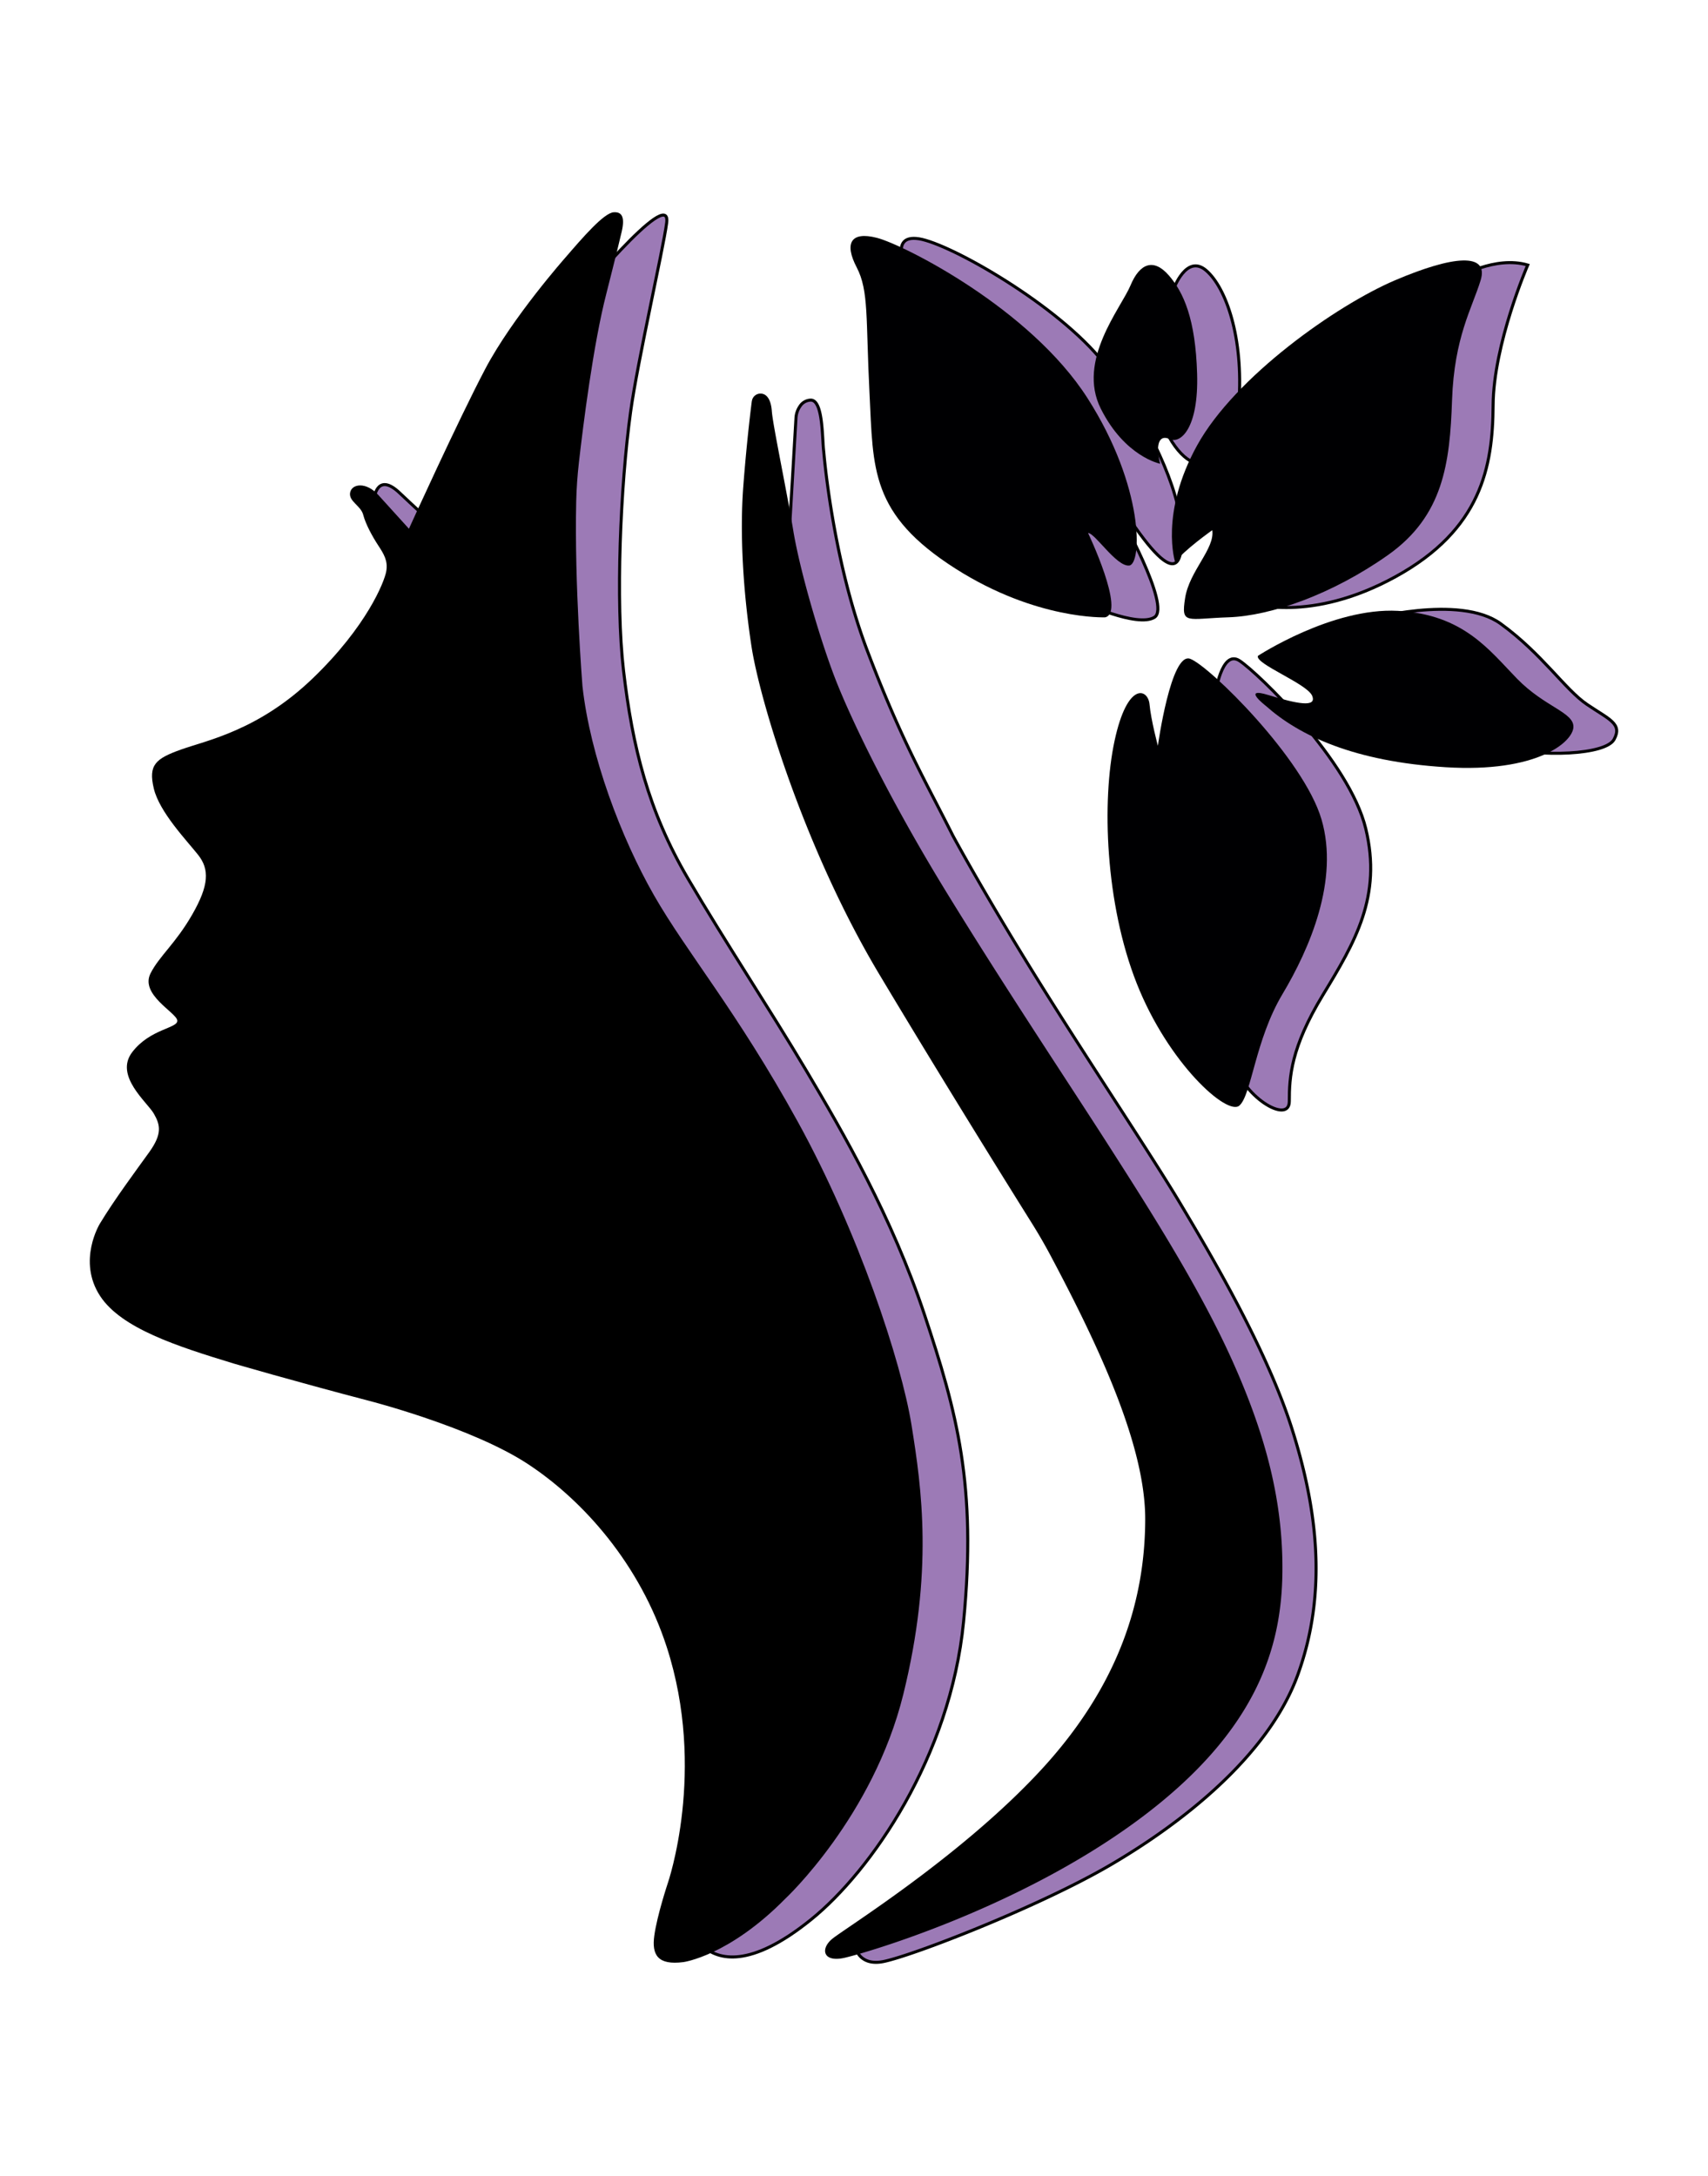 <svg id="Layer_1" data-name="Layer 1" xmlns="http://www.w3.org/2000/svg" viewBox="0 0 1016 1294"><defs><style>.cls-1{fill:#9c7ab6;stroke:#000;stroke-miterlimit:10;stroke-width:1.8px;}.cls-2{fill:#000002;}</style></defs><path class="cls-1" d="M509.2,1159s2.57,10.3,16.51,7.41c17.89-3.7,92.38-32.61,134.78-57.38,41.28-24.12,93.69-64.16,111.48-113.07s11.75-98.46-3.49-146.42-49.23-105.13-66.7-134.35-55.27-85.44-86.39-135.62-48.6-82.69-48.6-82.69C550.27,464,536.47,441,516,387.16,495,332.1,490,268.5,490,268.5c-1-7.86-.35-30.57-7.7-30.57a7.85,7.85,0,0,0-6.46,3.72,13.52,13.52,0,0,0-2.36,7l-6.67,114.61L494,466.56l85.12,143.56,46.59,83,59.28,143.56,44,74.53-8.47,47-53.36,89.35-53.79,33-64.6,49.54L532.49,1145Z"/><path class="cls-1" d="M222.82,295.24s2-14.34,14.85-2.16c6.75,6.42,19.37,18,19.37,18L310.81,257s28.78-73.62,29.07-74.58,59.73-73.23,56.68-49.88c-2.09,15.93-17.2,81.72-21.44,112.3C369,289.18,366.17,358,370.87,398.48c5.31,45.74,14.74,83.78,38.42,124.07,22.06,37.54,48.53,77.47,70.37,114.17s51,87.12,70.27,145.07,31.17,101.56,23.24,182.68c-7.85,80.22-55,148.2-90.69,177-36.81,29.74-55.31,23.45-63.72,16.4s27.53-57.62,27.53-57.62l18.79-29.9,26.61-197.61L285.44,371.41l-46.81-48.57-10.87-12.56Z"/><path d="M59.41,727.65s-13.63,22.18.21,43.14c12.62,19.12,45.51,29.74,79.4,40.05,0,0,35.16,10.31,80.87,22.27,0,0,60.89,15.64,94.13,37.5s66.68,59.76,82.56,108.72c23.89,73.62.62,140.62.62,140.62s-6.34,19-8,31.18c-1.56,11.36,2.05,17.64,17.33,15.65,0,0,27-3.57,60.66-37.76,0,0,52.21-48.7,70.16-121.56s10.94-122.28,4.87-160S510.68,732.6,474.47,666.88,408.57,566.57,389,532.34,351.07,449.61,346.47,408c0,0-4.84-60.76-3.72-109.65.18-7.86.74-15.69,1.63-23.5,2.46-21.59,8.52-70.23,16.36-100.47,0,0,7.14-28.1,9.12-36.8s-.05-11.69-4.83-11.35c-5.84.42-18.25,14.82-28.77,27,0,0-31.49,35.61-47.53,66s-45.48,95.19-45.48,95.19-10.86-12-18.19-20.05-15.82-6.69-16.79-1.45,6.37,7.73,7.79,13.23,5.4,12.81,8.86,18.09,5.94,9.32,4.84,15.51-11.5,32.65-43.75,63.65S123,440.25,107.72,445.71s-19.56,9.17-16.23,23.19,19.47,30.77,26.34,39.43,6.49,18.16-3.47,35.49-19.5,24.61-24.77,34.91c-6.51,12.71,15.27,23.34,15.87,28.07s-16.14,4.85-26.83,18.89,8.86,29.63,12.83,36.47,5.07,12.19-2.7,23S68,713.4,59.41,727.65Z"/><path d="M614.1,727.89q5.56,8.91,10.51,18.16C654.4,802,681.44,860.3,681.23,903.86c-.21,46.09-14.46,97.38-62.3,149S502.2,1147,495,1153s-5.38,14.15,7.43,11.22S605.68,1135,677,1082.29,762.2,979,762.82,935.72s-10.25-83-29.62-126.23S684.37,720.07,660,682s-61.2-93.17-96.48-150.58S506,427,497.1,404.27s-21.23-64.54-25.19-88.58-12.22-63.08-12.78-71.09c-.34-4.75-1.58-7.91-3.65-9.53a5.19,5.19,0,0,0-8.18,3.12c0,.19-.08.4-.12.62,0,0-2.9,22.19-5.05,50.65s0,62.76,4.86,94.72,31.48,120.71,76.06,195.22C560.75,642.41,600.13,705.58,614.1,727.89Z"/><path class="cls-1" d="M643.85,358.15s32.69,15.31,42.88,8.93-21.44-62.43-21.44-62.43L618,280.45l-3.82,28Z"/><path class="cls-1" d="M539.84,162s-11.89-22.93,6.79-20,83.21,39.7,110,73.87c22.61,28.89,42.88,69.2,45.43,93.83s-.43,44.15-32.27-4.25l-96.37-86.61-29.29-23.35Z"/><path class="cls-1" d="M698.09,172s7.64-21.33,19.42-11.14,22.29,39.8,19.43,79-27.71,51-44.58,13.89S698.09,172,698.09,172Z"/><path class="cls-1" d="M867.59,165s21.65-13.1,41.18-7.4c0,0-20.38,46.88-20.59,83.39s-7,73.87-57.95,101.89-86.18,15.71-86.18,15.71l34-44.15s35.66-53.69,36.09-55.72,23.77-45.32,24.62-47.45S867.59,165,867.59,165Z"/><path class="cls-1" d="M812.4,368.64s55.62-15.59,80.24,2.24,38.21,39.06,51.37,48,21.23,11.46,16.13,20.8-43.3,10.61-67.93,4.67-62-39.19-62-39.19Z"/><path class="cls-1" d="M722.82,413.34s3.71-27.6,14.59-20.38,65.23,59.44,75,99.77-6.37,67.5-25.47,98.92-20,48.82-20,63.25-29.29-3.82-32.69-24.19-8.06-204.64-8.06-204.64Z"/><path class="cls-2" d="M688.76,443.48s7.74-55.9,19.2-51.72,67.5,59.36,78.12,95.45-7,76.84-23.23,104-18.38,59.86-25.59,66.23S695,632.4,676.2,584.85,655.32,476.17,663,440.51s19.95-31,20.8-21.65S688.76,443.48,688.76,443.48Z"/><path class="cls-2" d="M699.05,334.37s-9.44-28.87,13.11-69.62S795,181.53,829.81,166.68s56-16.56,50.94,0-15.71,33.83-17,71.25-5.09,68.85-38.21,92.2-69.62,36.12-94.67,36.95-28.45,4.65-25.9-11.48,17.83-29.3,16.13-40.33C721.12,315.27,703.72,327.58,699.05,334.37Z"/><path class="cls-2" d="M647.25,317s22.5,47.13,10.19,50.1c0,0-40.86,1.7-88.94-28.87-51-32.45-49-59.32-51.27-104.17s-.32-61.08-7.64-75.09-3.82-21.65,12.1-17.52,91.07,42,125.14,95.21,32.47,99,24.83,99.66S651.18,316.75,647.25,317Z"/><path class="cls-2" d="M748.29,390s44.16-28.87,83.21-26.75,54.35,23.35,70.9,40.33,34,20,33.54,28.87-21.65,27.17-76,23.78-87-18.68-107-36.51c0,0-14.86-11.47,1.7-6.37s28.87,7.64,25.9.42S746.17,394.66,748.29,390Z"/><path class="cls-2" d="M690.13,275.78s-21-4.14-35.34-32.79,12.1-59.86,17.67-73.24,13.85-16.24,22.76-6.05,15.93,26.11,16.88,58.59-9.88,41.73-16.24,38.85C687.9,257.53,687.9,267.82,690.13,275.78Z"/></svg>